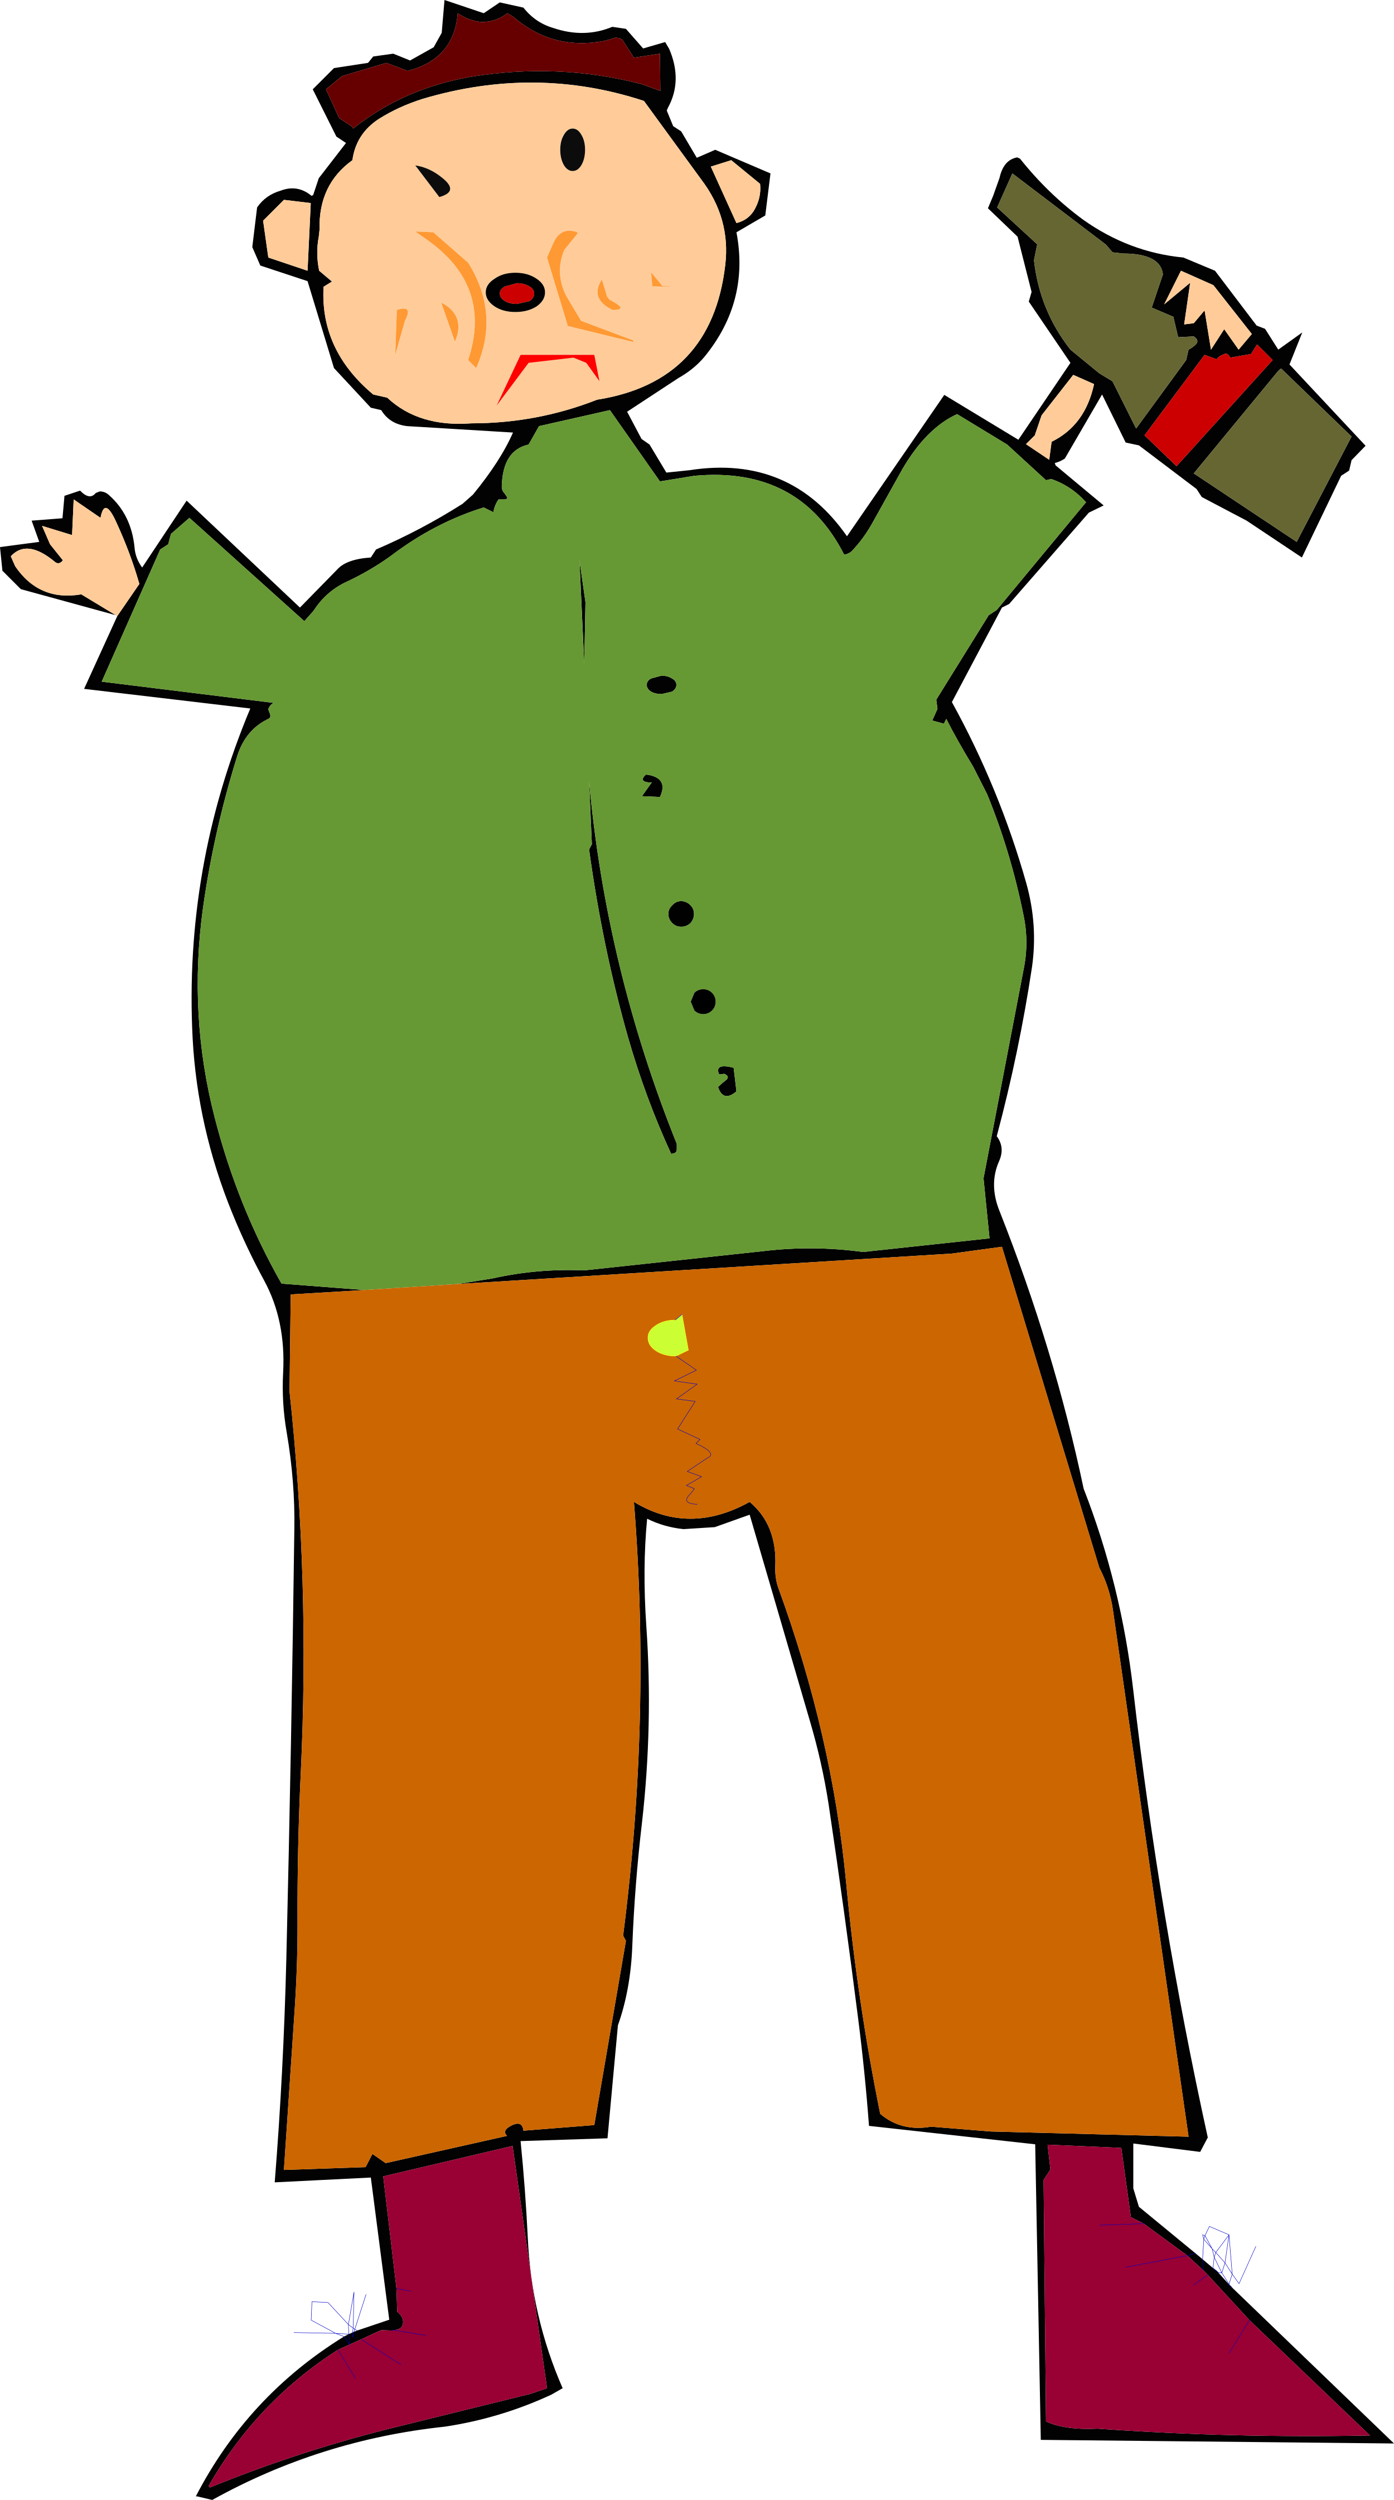 <?xml version="1.0" encoding="UTF-8" standalone="no"?>
<svg xmlns:xlink="http://www.w3.org/1999/xlink" height="312.1px" width="174.05px" xmlns="http://www.w3.org/2000/svg">
  <g transform="matrix(1.0, 0.0, 0.0, 1.0, 87.0, 156.1)">
    <path d="M-72.55 -79.3 L-84.4 -82.55 -86.7 -84.85 -87.0 -87.8 -82.1 -88.45 -83.05 -91.1 -79.2 -91.4 -78.95 -94.2 -77.0 -94.85 Q-75.8 -93.6 -75.05 -94.55 L-74.55 -94.75 Q-73.85 -94.75 -73.35 -94.25 -70.6 -91.8 -70.2 -87.75 -70.1 -86.4 -69.25 -85.25 L-63.7 -93.6 -49.55 -80.25 -44.85 -85.05 Q-43.7 -86.3 -40.7 -86.5 L-40.05 -87.5 Q-34.45 -89.9 -29.25 -93.2 L-27.95 -94.35 Q-24.5 -98.55 -22.95 -102.1 L-36.15 -102.9 Q-38.35 -103.15 -39.4 -104.9 L-40.7 -105.2 -45.3 -110.15 -48.6 -121.0 -54.5 -122.95 -55.5 -125.25 -54.9 -130.2 Q-53.85 -131.75 -51.95 -132.3 -49.85 -133.1 -48.1 -131.65 L-47.9 -131.75 -47.2 -133.85 -43.8 -138.25 -45.0 -139.05 -47.95 -144.95 -45.3 -147.6 -41.05 -148.25 -40.4 -149.05 -37.9 -149.4 -35.8 -148.55 -32.85 -150.2 -31.85 -152.0 -31.5 -156.1 -26.6 -154.45 -24.6 -155.8 -21.65 -155.15 Q-20.15 -153.25 -17.9 -152.6 -14.05 -151.3 -10.55 -152.75 L-8.85 -152.5 -6.7 -150.05 -3.95 -150.85 -3.45 -150.0 Q-1.75 -146.05 -3.6 -142.65 L-3.75 -142.3 -2.95 -140.35 -1.95 -139.7 0.0 -136.4 2.3 -137.4 9.2 -134.45 8.55 -129.2 4.95 -127.1 Q6.6 -118.45 0.95 -111.55 -0.35 -110.0 -2.3 -108.9 L-8.7 -104.7 -6.9 -101.3 -5.9 -100.6 -3.8 -97.1 -0.9 -97.4 Q11.65 -99.35 18.75 -89.15 L30.9 -106.8 40.15 -101.2 46.65 -110.8 41.45 -118.45 41.8 -119.65 40.05 -126.55 36.35 -130.1 37.0 -131.65 37.8 -133.9 Q38.3 -136.15 40.0 -136.45 L40.35 -136.3 Q43.85 -131.9 48.2 -128.7 53.95 -124.6 60.75 -123.95 L64.7 -122.3 69.9 -115.45 70.95 -115.05 72.6 -112.45 75.6 -114.6 74.0 -110.6 83.5 -100.45 81.75 -98.65 81.45 -97.35 80.45 -96.7 75.55 -86.5 68.65 -91.1 63.05 -94.05 62.4 -95.05 55.2 -100.5 53.55 -100.85 50.6 -106.85 45.95 -98.85 Q45.35 -98.45 44.7 -98.3 L44.8 -98.0 50.8 -93.0 48.95 -92.1 39.0 -80.7 38.1 -80.25 31.85 -68.45 Q37.8 -57.65 41.15 -45.8 42.6 -40.6 41.85 -35.35 40.25 -24.75 37.45 -14.25 38.5 -12.85 37.75 -11.15 36.45 -8.25 37.8 -4.9 44.65 12.4 48.3 29.75 53.0 41.8 54.5 54.95 57.75 83.2 63.8 110.75 L62.85 112.55 54.5 111.5 54.5 117.1 55.2 119.4 62.25 125.2 61.25 125.5 62.25 125.2 63.15 125.95 64.45 127.05 64.9 127.4 65.05 127.55 66.5 129.15 66.8 129.45 87.05 148.95 42.95 148.5 42.25 111.6 21.5 109.3 Q21.0 102.6 20.15 95.95 18.5 82.9 16.45 69.1 15.65 63.95 14.15 58.85 L6.6 33.0 2.25 34.55 -1.65 34.8 Q-4.1 34.55 -6.2 33.5 -6.8 39.7 -6.3 46.95 -5.45 59.2 -6.85 71.5 -7.75 79.15 -8.05 86.75 -8.25 92.25 -9.85 96.75 L-11.15 110.85 -22.0 111.2 Q-21.4 117.2 -21.1 123.3 -20.65 133.15 -16.75 142.05 L-18.15 142.85 Q-24.5 145.8 -31.45 146.85 -47.0 148.5 -60.5 156.0 L-62.4 155.55 -62.55 155.55 Q-56.05 143.0 -44.05 135.6 L-43.35 136.6 -44.05 135.6 -43.45 135.3 -43.0 135.1 -43.0 135.4 Q-43.0 136.15 -42.8 135.0 -43.0 136.15 -43.0 135.4 L-43.0 135.1 -42.8 135.0 -42.4 134.85 -38.4 133.5 -40.7 115.75 -52.7 116.35 Q-51.6 102.6 -51.25 88.5 -50.6 61.6 -50.25 34.8 -50.15 28.9 -51.2 22.75 -51.85 19.05 -51.65 15.25 -51.3 8.8 -54.0 3.8 -56.25 -0.35 -58.0 -4.65 -62.35 -15.3 -62.95 -26.5 -64.05 -47.85 -55.75 -67.65 L-76.5 -70.1 -72.35 -79.2 -69.6 -83.2 Q-70.7 -87.05 -72.5 -90.95 -73.95 -94.15 -74.45 -91.45 L-77.8 -93.75 -78.0 -89.3 -81.75 -90.45 -80.75 -88.15 -79.15 -86.15 Q-79.65 -85.5 -80.2 -86.0 -83.65 -88.85 -85.65 -86.65 L-85.1 -85.4 Q-82.1 -81.0 -76.85 -81.9 L-72.55 -79.3 M-43.35 136.6 L-43.45 135.3 -43.35 136.6 -44.8 137.25 Q-54.9 143.7 -60.95 154.25 L-60.8 154.45 Q-49.15 149.7 -36.95 146.75 L-20.75 142.75 -18.7 142.05 -23.0 111.8 -39.15 115.6 -37.5 129.6 -37.4 132.5 Q-36.8 133.0 -36.7 133.5 -36.5 134.7 -37.85 134.8 L-38.05 134.85 -39.4 134.8 Q-40.65 135.35 -41.9 135.95 L-43.35 136.6 M63.2 127.3 L63.15 125.95 63.2 127.3 61.25 125.5 55.8 121.5 54.2 120.7 53.0 112.05 43.8 111.65 44.15 114.75 43.3 116.05 43.6 146.2 Q46.0 147.3 50.05 147.1 67.0 148.3 84.05 147.95 L69.0 133.55 63.8 127.9 63.2 127.3 M60.45 -122.3 L58.35 -118.1 61.6 -120.8 60.85 -115.6 62.05 -115.75 63.4 -117.35 64.2 -112.45 65.85 -115.0 67.65 -112.45 69.3 -114.4 64.5 -120.5 60.45 -122.3 M63.4 -111.8 L55.9 -101.75 59.9 -97.9 71.9 -111.15 69.95 -113.1 69.2 -111.9 66.6 -111.45 Q66.25 -112.2 65.65 -111.8 65.2 -111.65 64.9 -111.25 L63.4 -111.8 M61.4 -112.45 Q61.9 -112.7 62.3 -113.1 62.8 -113.6 62.05 -114.1 L60.1 -114.0 59.5 -116.55 56.8 -117.7 58.2 -121.85 Q57.9 -124.45 53.2 -124.45 L51.9 -124.6 51.1 -125.55 39.4 -134.45 37.5 -130.2 42.5 -125.6 42.1 -123.6 Q42.8 -117.35 46.65 -112.45 L50.25 -109.5 51.9 -108.5 54.85 -102.6 61.1 -111.15 61.4 -112.45 M72.6 -109.8 L62.05 -97.0 74.9 -88.45 81.75 -101.6 72.95 -110.1 72.6 -109.8 M-9.3 -151.15 L-9.65 -151.35 -10.15 -151.4 -11.5 -151.0 Q-18.0 -149.75 -22.9 -154.0 L-23.65 -154.45 Q-25.1 -153.35 -26.85 -153.35 -28.45 -153.5 -29.85 -154.45 -30.3 -148.75 -36.1 -147.25 L-38.75 -148.25 -44.3 -146.6 -46.3 -144.95 -44.65 -141.35 -43.05 -140.3 -42.9 -140.05 Q-36.7 -145.0 -28.3 -146.5 -17.35 -148.3 -6.9 -145.6 L-4.55 -144.75 -4.6 -149.4 -7.85 -148.9 -9.3 -151.15 M1.75 -135.3 L4.95 -128.25 Q6.35 -128.6 7.1 -129.75 8.1 -131.4 7.9 -133.15 L4.3 -136.1 1.75 -135.3 M0.55 -133.7 L-6.6 -143.5 Q-20.15 -147.95 -34.25 -143.75 -37.25 -142.8 -39.7 -141.25 -42.55 -139.4 -43.0 -136.1 -47.25 -133.05 -47.1 -127.45 L-47.2 -126.55 Q-47.6 -124.45 -47.15 -122.3 L-45.55 -120.95 -46.6 -120.3 Q-47.05 -112.4 -40.4 -106.85 L-38.65 -106.45 Q-34.7 -102.75 -28.15 -103.25 -19.95 -103.25 -12.45 -106.2 1.85 -108.45 3.55 -123.0 4.25 -128.85 0.55 -133.7 M-53.5 -123.95 L-48.6 -122.3 -48.2 -130.75 -51.55 -131.15 -54.15 -128.55 -53.5 -123.95 M-29.85 4.2 L-25.5 3.5 Q-19.9 2.25 -14.1 2.5 L8.25 0.1 Q14.5 -0.65 20.75 0.2 L36.55 -1.5 35.8 -9.0 40.8 -35.05 Q41.5 -38.45 40.8 -41.8 39.2 -49.75 36.25 -56.95 L34.5 -60.4 Q32.55 -63.6 31.15 -66.35 L30.85 -65.75 29.4 -66.15 30.05 -67.6 29.9 -68.75 36.45 -79.3 37.45 -79.95 48.6 -93.4 Q46.75 -95.45 44.25 -96.3 L43.6 -96.15 38.75 -100.6 32.5 -104.4 Q28.65 -102.65 25.65 -97.5 L22.0 -90.95 Q20.85 -88.85 19.3 -87.25 18.95 -86.95 18.4 -86.85 12.8 -97.9 -0.3 -96.7 L-4.6 -96.0 -10.85 -104.9 -19.7 -102.9 -21.0 -100.6 Q-24.25 -99.9 -24.35 -95.35 -24.35 -94.85 -24.0 -94.5 L-23.7 -94.05 Q-23.55 -93.8 -24.0 -93.75 L-24.3 -93.75 -24.75 -93.75 Q-25.25 -93.05 -25.4 -92.15 L-26.6 -92.75 Q-32.75 -90.85 -38.2 -86.7 -40.7 -84.9 -43.55 -83.55 -46.25 -82.35 -47.85 -79.85 L-49.0 -78.55 -63.35 -91.45 -65.65 -89.45 -66.0 -88.15 -67.0 -87.5 -74.3 -71.0 -52.85 -68.35 Q-53.35 -68.05 -53.5 -67.55 L-53.4 -67.25 -53.3 -67.0 Q-53.15 -66.6 -53.4 -66.4 -56.35 -65.05 -57.4 -61.65 -60.3 -52.35 -61.65 -42.8 -63.5 -29.4 -60.2 -16.6 -57.35 -5.5 -51.85 4.15 L-41.5 4.95 -50.7 5.5 -50.85 17.6 Q-48.3 41.25 -49.45 65.3 -49.9 74.8 -49.85 84.25 -49.85 89.7 -50.25 95.4 L-51.55 114.8 -41.35 114.45 -40.5 112.8 -38.85 113.95 -23.7 110.55 Q-24.3 109.95 -23.4 109.4 -21.8 108.45 -21.65 109.9 L-12.8 109.2 -8.85 86.2 -9.2 85.55 Q-5.7 58.4 -7.85 31.4 -0.95 35.6 6.6 31.4 10.05 34.3 9.8 39.5 9.75 40.95 10.2 42.2 16.9 60.55 18.65 78.95 20.0 93.45 22.9 107.8 25.55 110.05 29.25 109.4 L36.7 110.0 61.4 110.65 51.95 44.85 Q51.55 42.1 50.25 39.6 L38.1 -0.45 31.85 0.4 -29.85 4.2 M43.05 -104.25 L42.2 -101.75 41.1 -100.65 44.0 -98.7 44.3 -100.95 Q48.5 -103.0 49.6 -108.15 L47.0 -109.3 43.05 -104.25 M-6.35 -59.4 L-5.95 -59.35 Q-3.55 -58.85 -4.6 -56.6 L-6.85 -56.7 -5.6 -58.45 -5.8 -58.4 Q-7.35 -58.5 -6.35 -59.4 M-13.45 -50.05 L-13.1 -50.7 -13.45 -58.6 Q-11.35 -35.3 -2.5 -13.3 L-2.5 -12.6 Q-2.5 -12.3 -2.75 -12.15 L-3.2 -12.05 Q-6.4 -19.0 -8.6 -26.65 -11.75 -37.75 -13.45 -50.05 M-3.1 -71.4 Q-2.55 -71.1 -2.55 -70.6 -2.55 -70.1 -3.1 -69.75 L-4.4 -69.45 Q-5.15 -69.45 -5.7 -69.75 -6.25 -70.1 -6.25 -70.6 -6.25 -71.1 -5.7 -71.4 L-4.4 -71.75 Q-3.65 -71.75 -3.1 -71.4 M-14.65 -86.15 L-13.9 -80.9 -14.05 -73.2 -14.65 -86.15 M4.6 -22.8 L4.95 -19.85 Q3.3 -18.45 2.65 -20.4 L3.2 -20.9 3.7 -21.3 Q4.15 -21.75 3.4 -22.05 2.8 -21.9 2.75 -22.05 2.25 -23.4 4.6 -22.8" fill="#020202" fill-rule="evenodd" stroke="none"/>
    <path d="M-72.55 -79.3 L-76.85 -81.9 Q-82.1 -81.0 -85.1 -85.4 L-85.65 -86.65 Q-83.65 -88.85 -80.2 -86.0 -79.65 -85.5 -79.15 -86.15 L-80.75 -88.15 -81.75 -90.45 -78.0 -89.3 -77.8 -93.75 -74.45 -91.45 Q-73.95 -94.15 -72.5 -90.95 -70.7 -87.05 -69.6 -83.2 L-72.35 -79.2 -72.55 -79.3 M60.45 -122.3 L64.5 -120.5 69.3 -114.4 67.65 -112.45 65.85 -115.0 64.2 -112.45 63.4 -117.35 62.05 -115.75 60.85 -115.6 61.6 -120.8 58.35 -118.1 60.45 -122.3 M-16.6 -135.5 Q-16.15 -134.75 -15.5 -134.75 -14.85 -134.75 -14.4 -135.5 -13.95 -136.3 -13.95 -137.4 -13.95 -138.5 -14.4 -139.25 -14.85 -140.05 -15.5 -140.05 -16.15 -140.05 -16.6 -139.25 -17.05 -138.5 -17.05 -137.4 -17.05 -136.3 -16.6 -135.5 M-14.85 -127.0 L-15.05 -127.15 Q-17.1 -127.8 -18.0 -125.55 L-18.7 -123.95 -16.1 -115.4 -7.9 -113.4 -7.95 -113.6 -14.45 -116.05 -16.3 -119.15 Q-17.75 -122.0 -16.55 -124.9 L-14.85 -127.0 M-53.5 -123.95 L-54.15 -128.55 -51.55 -131.15 -48.2 -130.75 -48.6 -122.3 -53.5 -123.95 M0.55 -133.7 Q4.25 -128.85 3.55 -123.0 1.85 -108.45 -12.45 -106.2 -19.95 -103.25 -28.15 -103.25 -34.7 -102.75 -38.65 -106.45 L-40.4 -106.85 Q-47.05 -112.4 -46.6 -120.3 L-45.55 -120.95 -47.15 -122.3 Q-47.6 -124.45 -47.2 -126.55 L-47.1 -127.45 Q-47.25 -133.05 -43.0 -136.1 -42.55 -139.4 -39.7 -141.25 -37.25 -142.8 -34.25 -143.75 -20.15 -147.95 -6.6 -143.5 L0.55 -133.7 M1.75 -135.3 L4.3 -136.1 7.9 -133.15 Q8.1 -131.4 7.1 -129.75 6.35 -128.6 4.95 -128.25 L1.75 -135.3 M-33.8 -126.25 Q-25.45 -120.45 -28.55 -111.15 L-27.55 -110.15 Q-24.55 -116.9 -28.55 -123.3 L-32.9 -127.1 -35.15 -127.2 -33.8 -126.25 M-35.15 -135.45 L-32.15 -131.5 Q-29.6 -132.2 -31.85 -133.95 -33.4 -135.2 -35.15 -135.45 M-22.65 -117.15 Q-21.1 -117.15 -20.0 -117.85 -18.95 -118.6 -18.95 -119.6 -18.95 -120.6 -20.0 -121.3 -21.1 -122.05 -22.65 -122.05 -24.2 -122.05 -25.25 -121.3 -26.35 -120.6 -26.35 -119.6 -26.35 -118.6 -25.25 -117.85 -24.2 -117.15 -22.65 -117.15 M-31.9 -118.3 L-30.2 -113.45 Q-28.9 -116.45 -31.5 -118.1 L-31.9 -118.3 M-37.65 -111.8 L-36.45 -116.05 Q-35.45 -117.9 -37.1 -117.5 L-37.45 -117.4 -37.65 -111.8 M-21.0 -110.8 L-15.4 -111.45 -13.8 -110.8 -12.15 -108.5 -12.8 -111.8 -22.0 -111.8 -25.0 -105.45 -21.0 -110.8 M43.05 -104.25 L47.0 -109.3 49.6 -108.15 Q48.5 -103.0 44.3 -100.95 L44.0 -98.7 41.1 -100.65 42.2 -101.75 43.05 -104.25 M-5.7 -122.1 L-5.55 -120.35 -2.6 -120.3 -4.3 -120.4 -5.7 -122.1 M-11.85 -121.2 Q-13.4 -118.8 -10.5 -117.4 -8.4 -117.4 -10.85 -118.65 L-11.2 -119.05 -11.85 -121.2" fill="#ffcc99" fill-rule="evenodd" stroke="none"/>
    <path d="M63.4 -111.8 L64.9 -111.25 Q65.2 -111.65 65.65 -111.8 66.25 -112.2 66.6 -111.45 L69.2 -111.9 69.95 -113.1 71.9 -111.15 59.9 -97.9 55.9 -101.75 63.4 -111.8 M-22.45 -120.75 Q-21.55 -120.75 -20.9 -120.35 -20.3 -120.0 -20.3 -119.45 -20.3 -118.9 -20.9 -118.5 L-22.45 -118.15 Q-23.35 -118.15 -23.95 -118.5 -24.6 -118.9 -24.6 -119.45 -24.6 -120.0 -23.95 -120.35 L-22.45 -120.75" fill="#cc0000" fill-rule="evenodd" stroke="none"/>
    <path d="M72.6 -109.8 L72.95 -110.1 81.75 -101.6 74.9 -88.45 62.05 -97.0 72.6 -109.8 M61.4 -112.45 L61.1 -111.15 54.85 -102.6 51.9 -108.5 50.25 -109.5 46.65 -112.45 Q42.8 -117.35 42.1 -123.6 L42.5 -125.6 37.5 -130.2 39.4 -134.45 51.1 -125.55 51.9 -124.6 53.2 -124.45 Q57.9 -124.45 58.2 -121.85 L56.8 -117.7 59.5 -116.55 60.1 -114.0 62.05 -114.1 Q62.8 -113.6 62.3 -113.1 61.9 -112.7 61.4 -112.45" fill="#666633" fill-rule="evenodd" stroke="none"/>
    <path d="M-9.3 -151.15 L-7.85 -148.9 -4.6 -149.4 -4.55 -144.75 -6.9 -145.6 Q-17.35 -148.3 -28.3 -146.5 -36.7 -145.0 -42.9 -140.05 L-43.05 -140.3 -44.65 -141.35 -46.3 -144.95 -44.3 -146.6 -38.75 -148.25 -36.1 -147.25 Q-30.3 -148.75 -29.85 -154.45 -28.45 -153.5 -26.85 -153.35 -25.1 -153.35 -23.65 -154.45 L-22.9 -154.0 Q-18.0 -149.75 -11.5 -151.0 L-10.15 -151.4 -9.65 -151.35 -9.3 -151.15" fill="#660000" fill-rule="evenodd" stroke="none"/>
    <path d="M-16.6 -135.5 Q-17.05 -136.3 -17.05 -137.4 -17.05 -138.5 -16.6 -139.25 -16.15 -140.05 -15.5 -140.05 -14.85 -140.05 -14.4 -139.25 -13.95 -138.5 -13.95 -137.4 -13.95 -136.3 -14.4 -135.5 -14.85 -134.75 -15.5 -134.75 -16.15 -134.75 -16.6 -135.5 M-35.15 -135.45 Q-33.4 -135.2 -31.85 -133.95 -29.6 -132.2 -32.15 -131.5 L-35.15 -135.45" fill="#0c0c0c" fill-rule="evenodd" stroke="none"/>
    <path d="M-14.85 -127.0 L-16.55 -124.9 Q-17.75 -122.0 -16.3 -119.15 L-14.45 -116.05 -7.95 -113.6 -7.9 -113.4 -16.1 -115.4 -18.7 -123.95 -18.0 -125.55 Q-17.1 -127.8 -15.05 -127.15 L-14.85 -127.0 M-33.8 -126.25 L-35.15 -127.2 -32.9 -127.1 -28.55 -123.3 Q-24.55 -116.9 -27.55 -110.15 L-28.55 -111.15 Q-25.45 -120.45 -33.8 -126.25 M-37.65 -111.8 L-37.45 -117.4 -37.1 -117.5 Q-35.45 -117.9 -36.45 -116.05 L-37.65 -111.8 M-31.9 -118.3 L-31.5 -118.1 Q-28.9 -116.45 -30.2 -113.45 L-31.9 -118.3 M-11.85 -121.2 L-11.2 -119.05 -10.85 -118.65 Q-8.4 -117.4 -10.5 -117.4 -13.4 -118.8 -11.85 -121.2 M-5.7 -122.1 L-4.3 -120.4 -2.6 -120.3 -5.55 -120.35 -5.7 -122.1" fill="#ff9933" fill-rule="evenodd" stroke="none"/>
    <path d="M-22.65 -117.15 Q-24.2 -117.15 -25.25 -117.85 -26.35 -118.6 -26.35 -119.6 -26.35 -120.6 -25.25 -121.3 -24.2 -122.05 -22.65 -122.05 -21.1 -122.05 -20.0 -121.3 -18.95 -120.6 -18.95 -119.6 -18.95 -118.6 -20.0 -117.85 -21.1 -117.15 -22.65 -117.15 M-22.45 -120.75 L-23.95 -120.35 Q-24.6 -120.0 -24.6 -119.45 -24.6 -118.9 -23.95 -118.5 -23.35 -118.15 -22.45 -118.15 L-20.9 -118.5 Q-20.3 -118.9 -20.3 -119.45 -20.3 -120.0 -20.9 -120.35 -21.55 -120.75 -22.45 -120.75 M-3.05 -43.1 Q-2.6 -43.6 -1.95 -43.6 -1.3 -43.6 -0.8 -43.1 -0.35 -42.65 -0.35 -42.0 -0.35 -41.35 -0.8 -40.85 -1.3 -40.4 -1.95 -40.4 -2.6 -40.4 -3.05 -40.85 -3.55 -41.35 -3.55 -42.0 -3.55 -42.65 -3.05 -43.1" fill="#010101" fill-rule="evenodd" stroke="none"/>
    <path d="M-21.0 -110.8 L-25.0 -105.45 -22.0 -111.8 -12.8 -111.8 -12.15 -108.5 -13.8 -110.8 -15.4 -111.45 -21.0 -110.8" fill="#ff0000" fill-rule="evenodd" stroke="none"/>
    <path d="M-41.5 4.95 L-51.85 4.15 Q-57.35 -5.5 -60.2 -16.6 -63.5 -29.4 -61.65 -42.8 -60.3 -52.35 -57.4 -61.65 -56.35 -65.05 -53.4 -66.4 -53.15 -66.6 -53.3 -67.0 L-53.4 -67.25 -53.5 -67.55 Q-53.35 -68.05 -52.85 -68.35 L-74.3 -71.0 -67.0 -87.5 -66.0 -88.15 -65.65 -89.45 -63.35 -91.45 -49.0 -78.55 -47.85 -79.85 Q-46.25 -82.35 -43.55 -83.55 -40.7 -84.9 -38.2 -86.7 -32.75 -90.85 -26.6 -92.75 L-25.4 -92.15 Q-25.25 -93.05 -24.75 -93.75 L-24.3 -93.75 -24.0 -93.75 Q-23.55 -93.8 -23.7 -94.05 L-24.0 -94.5 Q-24.35 -94.85 -24.35 -95.35 -24.25 -99.9 -21.0 -100.6 L-19.7 -102.9 -10.85 -104.9 -4.6 -96.0 -0.3 -96.7 Q12.8 -97.9 18.4 -86.85 18.95 -86.95 19.3 -87.25 20.85 -88.85 22.0 -90.95 L25.65 -97.5 Q28.65 -102.65 32.5 -104.4 L38.75 -100.6 43.6 -96.15 44.25 -96.3 Q46.75 -95.45 48.6 -93.4 L37.45 -79.95 36.45 -79.3 29.9 -68.75 30.05 -67.6 29.4 -66.15 30.85 -65.75 31.15 -66.35 Q32.55 -63.6 34.5 -60.4 L36.25 -56.95 Q39.2 -49.75 40.8 -41.8 41.5 -38.45 40.8 -35.05 L35.8 -9.0 36.55 -1.5 20.75 0.2 Q14.5 -0.65 8.25 0.1 L-14.1 2.5 Q-19.9 2.25 -25.5 3.5 L-29.85 4.2 -41.5 4.95 M-14.65 -86.15 L-14.05 -73.2 -13.9 -80.9 -14.65 -86.15 M-3.1 -71.4 Q-3.65 -71.75 -4.4 -71.75 L-5.7 -71.4 Q-6.25 -71.1 -6.25 -70.6 -6.25 -70.1 -5.7 -69.75 -5.15 -69.45 -4.4 -69.45 L-3.1 -69.75 Q-2.55 -70.1 -2.55 -70.6 -2.55 -71.1 -3.1 -71.4 M-13.45 -50.05 Q-11.75 -37.75 -8.6 -26.65 -6.4 -19.0 -3.2 -12.05 L-2.75 -12.15 Q-2.5 -12.3 -2.5 -12.6 L-2.5 -13.3 Q-11.35 -35.3 -13.45 -58.6 L-13.1 -50.7 -13.45 -50.05 M-6.35 -59.4 Q-7.35 -58.5 -5.8 -58.4 L-5.6 -58.45 -6.85 -56.7 -4.6 -56.6 Q-3.55 -58.85 -5.95 -59.35 L-6.35 -59.4 M-3.05 -43.1 Q-3.55 -42.65 -3.55 -42.0 -3.55 -41.35 -3.05 -40.85 -2.6 -40.4 -1.95 -40.4 -1.3 -40.4 -0.8 -40.85 -0.35 -41.35 -0.35 -42.0 -0.35 -42.65 -0.8 -43.1 -1.3 -43.6 -1.95 -43.6 -2.6 -43.6 -3.05 -43.1 M0.8 -32.6 Q0.15 -32.6 -0.3 -32.15 L-0.75 -31.05 -0.3 -29.95 Q0.15 -29.5 0.8 -29.5 1.45 -29.5 1.9 -29.95 2.35 -30.4 2.35 -31.05 2.35 -31.7 1.9 -32.15 1.45 -32.6 0.8 -32.6 M4.6 -22.8 Q2.25 -23.4 2.75 -22.05 2.8 -21.9 3.4 -22.05 4.15 -21.75 3.7 -21.3 L3.2 -20.9 2.65 -20.4 Q3.3 -18.45 4.95 -19.85 L4.6 -22.8" fill="#669933" fill-rule="evenodd" stroke="none"/>
    <path d="M0.8 -32.6 Q1.45 -32.6 1.9 -32.15 2.35 -31.7 2.35 -31.05 2.35 -30.4 1.9 -29.95 1.45 -29.5 0.8 -29.5 0.15 -29.5 -0.3 -29.95 L-0.75 -31.05 -0.3 -32.15 Q0.15 -32.6 0.8 -32.6" fill="#000000" fill-rule="evenodd" stroke="none"/>
    <path d="M-41.5 4.95 L-29.85 4.2 31.85 0.4 38.1 -0.45 50.25 39.6 Q51.55 42.1 51.95 44.85 L61.4 110.65 36.7 110.0 29.25 109.4 Q25.55 110.05 22.9 107.8 20.0 93.45 18.65 78.95 16.9 60.55 10.2 42.2 9.75 40.95 9.8 39.5 10.05 34.3 6.6 31.4 -0.95 35.6 -7.85 31.4 -5.7 58.4 -9.2 85.55 L-8.85 86.2 -12.8 109.2 -21.65 109.9 Q-21.8 108.45 -23.4 109.4 -24.3 109.95 -23.7 110.55 L-38.85 113.95 -40.5 112.8 -41.35 114.45 -51.55 114.8 -50.25 95.4 Q-49.85 89.7 -49.85 84.25 -49.9 74.8 -49.45 65.3 -48.3 41.25 -50.85 17.6 L-50.7 5.5 -41.5 4.95 M-2.7 8.7 Q-4.15 8.7 -5.15 9.4 -6.15 10.05 -6.1 11.0 -6.05 11.95 -5.0 12.6 -4.0 13.2 -2.6 13.2 L-1.05 12.45 -1.85 8.0 -2.7 8.7 M0.05 31.7 Q-2.05 31.6 -0.8 30.4 L-0.3 29.75 -1.3 29.35 0.6 28.25 -1.2 27.6 1.35 25.9 Q2.6 25.35 -0.1 24.1 L0.4 23.6 -2.4 22.3 -0.2 18.85 -2.55 18.55 0.05 16.7 -2.8 16.3 -0.05 14.95 -2.6 13.2 -0.05 14.95 -2.8 16.3 0.05 16.7 -2.55 18.55 -0.2 18.85 -2.4 22.3 0.4 23.6 -0.1 24.1 Q2.6 25.35 1.35 25.9 L-1.2 27.6 0.6 28.25 -1.3 29.35 -0.3 29.75 -0.8 30.4 Q-2.05 31.6 0.05 31.7" fill="#cc6600" fill-rule="evenodd" stroke="none"/>
    <path d="M-2.6 13.2 Q-4.0 13.2 -5.0 12.6 -6.05 11.95 -6.1 11.0 -6.15 10.05 -5.15 9.4 -4.15 8.7 -2.7 8.7 L-1.85 8.0 -1.05 12.45 -2.6 13.2" fill="#ccff33" fill-rule="evenodd" stroke="none"/>
    <path d="M-43.35 136.6 L-41.9 135.95 Q-40.65 135.35 -39.4 134.8 L-38.05 134.85 -37.85 134.8 Q-36.5 134.7 -36.7 133.5 -36.8 133.0 -37.4 132.5 L-37.5 129.6 -39.15 115.6 -23.0 111.8 -18.7 142.05 -20.75 142.75 -36.95 146.75 Q-49.15 149.7 -60.8 154.45 L-60.95 154.25 Q-54.9 143.7 -44.8 137.25 L-43.35 136.6 M63.2 127.3 L63.8 127.9 69.0 133.55 84.05 147.95 Q67.0 148.3 50.05 147.1 46.0 147.3 43.6 146.2 L43.3 116.05 44.15 114.75 43.8 111.65 53.0 112.05 54.2 120.7 55.8 121.5 61.25 125.5 63.2 127.3 M-37.85 134.8 L-33.85 135.45 -37.85 134.8 M-37.5 129.6 L-35.7 129.95 -37.5 129.6 M55.8 121.5 L50.3 121.7 55.8 121.5 M-36.95 139.1 L-41.9 135.95 -36.95 139.1 M-42.6 140.85 L-44.8 137.25 -42.6 140.85 M66.45 137.7 L69.0 133.55 66.45 137.7 M63.8 127.9 L62.05 129.15 63.8 127.9 M53.55 126.95 L61.25 125.5 53.55 126.95" fill="#990033" fill-rule="evenodd" stroke="none"/>
    <path d="M-2.6 13.2 Q-4.0 13.2 -5.0 12.6 -6.05 11.95 -6.1 11.0 -6.15 10.05 -5.15 9.4 -4.15 8.7 -2.7 8.7 M-1.85 8.0 L-1.05 12.45 -2.6 13.2" fill="none" stroke="#ffff00" stroke-linecap="round" stroke-linejoin="round" stroke-width="0.05"/>
    <path d="M-42.8 135.0 Q-43.0 136.15 -43.0 135.4 L-43.0 135.1 -42.9 134.55 -42.7 134.7 -41.3 130.35 M-43.45 135.3 L-43.35 136.6 -44.05 135.6 -45.1 135.2 -43.45 135.3 -43.5 134.1 -42.9 134.55 -42.8 130.05 -43.5 134.1 -46.05 131.35 -48.05 131.25 -48.15 133.55 -45.1 135.2 -50.3 135.1 M-38.05 134.85 L-37.85 134.8 -33.85 135.45 M66.8 129.45 L66.5 129.15 66.45 129.05 66.85 127.8 67.7 129.0 69.8 124.35 M65.05 127.55 L64.9 127.4 64.45 127.05 64.6 125.7 64.35 124.65 63.3 123.45 63.15 122.9 63.45 123.0 64.0 121.85 66.45 122.9 66.85 127.8 65.95 126.4 65.55 127.65 66.45 129.05 M63.15 125.95 L63.2 127.3 M61.25 125.5 L62.25 125.2 M63.15 125.95 L63.3 123.45 63.45 123.0 64.35 124.65 64.8 125.1 66.45 122.9 65.95 126.4 64.8 125.1 64.6 125.7 65.55 127.65 65.1 127.6 65.05 127.55 M-2.7 8.7 L-1.85 8.0 M-2.6 13.2 L-0.05 14.95 -2.8 16.3 0.05 16.7 -2.55 18.55 -0.2 18.85 -2.4 22.3 0.4 23.6 -0.1 24.1 Q2.6 25.35 1.35 25.9 L-1.2 27.6 0.6 28.25 -1.3 29.35 -0.3 29.75 -0.8 30.4 Q-2.05 31.6 0.05 31.7 M-35.7 129.95 L-37.5 129.6 M-42.8 135.0 L-42.7 134.7 -42.4 134.85 M-44.8 137.25 L-42.6 140.85 M-41.9 135.95 L-36.95 139.1 M50.3 121.7 L55.8 121.5 M61.25 125.5 L53.55 126.95 M62.05 129.15 L63.8 127.9 M69.0 133.55 L66.45 137.7" fill="none" stroke="#0000cc" stroke-linecap="round" stroke-linejoin="round" stroke-width="0.05"/>
  </g>
</svg>
